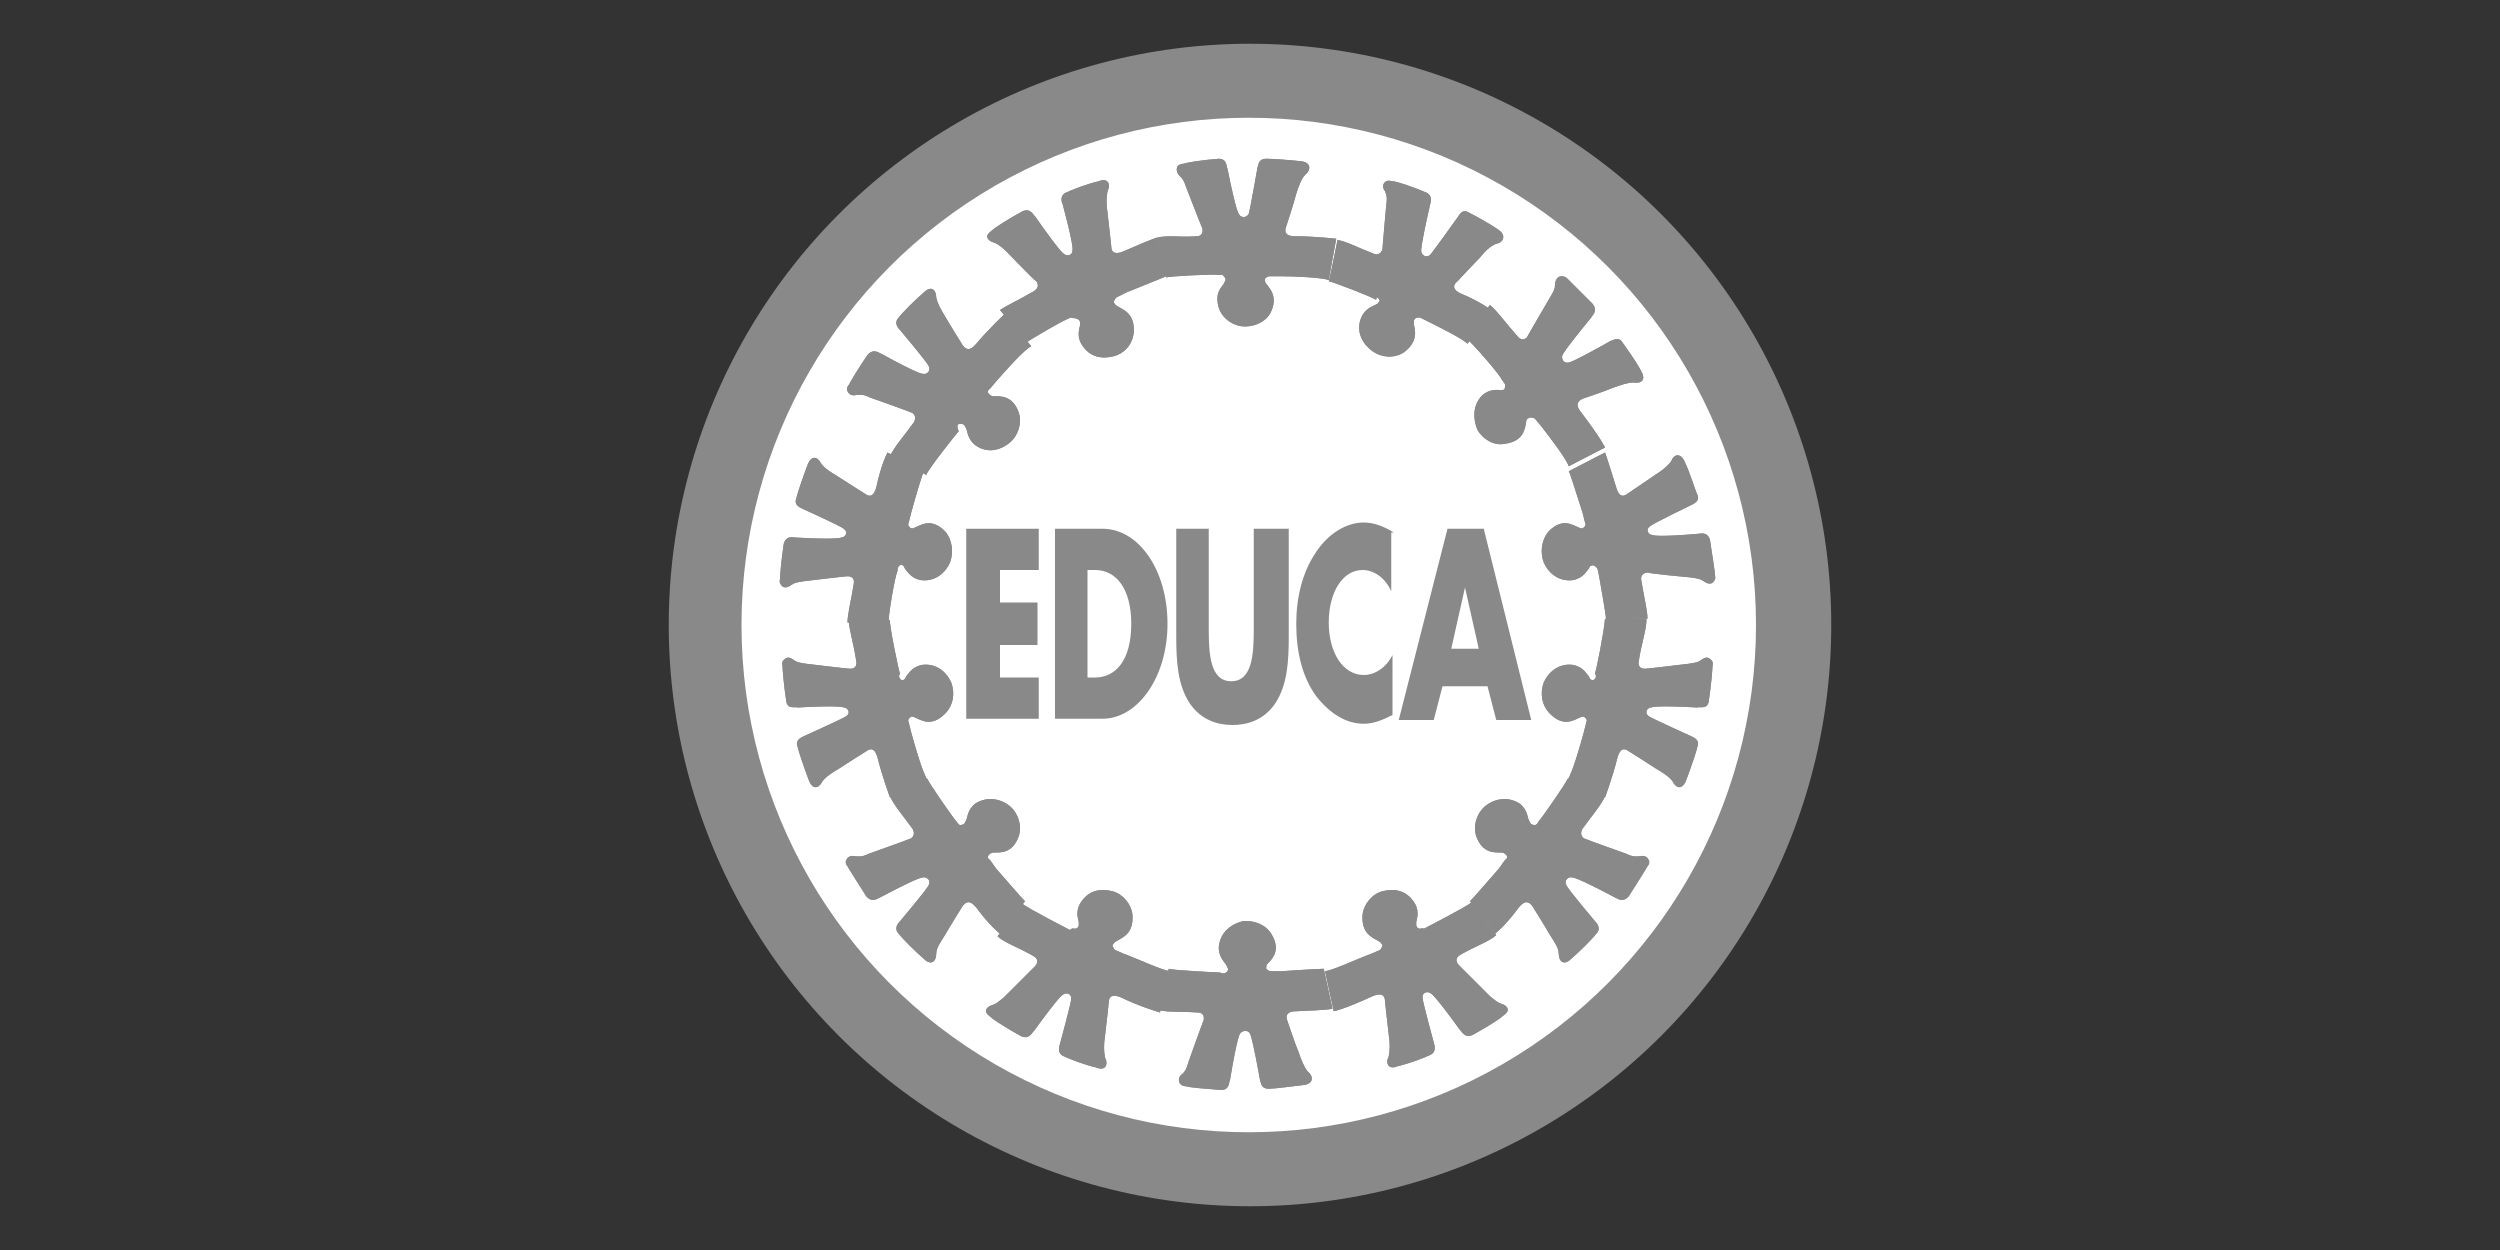 <svg xml:space="preserve" style="enable-background:new 0 0 200 100;" viewBox="0 0 200 100" y="0px" x="0px" xmlns:xlink="http://www.w3.org/1999/xlink" xmlns="http://www.w3.org/2000/svg" id="Calque_1" version="1.1">
<rect x="0" y="0" width="200" height="100" fill="#333333" stroke="none"/>
<style type="text/css">
	.st0{fill:#898989;}
	.st1{fill:#FFFFFF;}
	.st2{fill:none;stroke:#FFFFFF;stroke-width:0.56;stroke-linejoin:round;}
	.st3{fill-rule:evenodd;clip-rule:evenodd;fill:#898989;}
</style>
<circle r="46.5" cy="50" cx="100" class="st0"></circle>
<g>
	<circle r="40.3" cy="50" cx="99.9" class="st1"></circle>
	<circle r="40.3" cy="50" cx="99.9" class="st2"></circle>
</g>
<g>
	<path d="M86,74.3c0.1,0,0.3-0.1,0.3-0.3v-0.2c0-0.2-0.3-0.8,0.1-1.5c0.7-1.2,1.8-1.2,2.6-1c0.8,0.2,1.5,1,1.6,1.9
		c0.1,1.5-0.8,1.8-1.3,2.1c-0.2,0.1-0.2,0.2-0.3,0.3c0,0.1,0.1,0.3,0.2,0.4l0.7,0.3c1.1,0.4,3,1.3,3.7,1.4L92.8,81
		c0,0-1.7-0.5-3.1-1.2c-0.7-0.3-1-0.1-1,0.4c0,0-0.2,1.9-0.3,2.7c-0.1,0.6-0.1,1.2,0,1.7c0.3,0.6,0,1.1-0.7,0.8
		c-0.9-0.2-2.2-0.7-2.6-0.9c-0.5-0.2-0.4-0.7-0.3-1c0,0,0.9-3.3,0.9-3.6c0-0.5-0.5-0.5-0.7-0.3c0,0-0.2,0-2.3,2.9
		c-0.1,0-0.3,0.7-1,0.4c-1.1-0.6-2.2-1.3-2.4-1.5c-0.1-0.1-0.3-0.2-0.4-0.4c-0.1-0.2,0.1-0.5,0.5-0.6c0.3-0.1,0.4-0.2,0.9-0.6
		c0,0,2.3-2.3,2.5-2.5c0.1-0.1,0.4-0.5-0.1-0.8c-1.2-0.7-2.4-1.1-2.9-1.6c0.9-1.1,1.3-1.7,2-2.6c0.3,0.3,3.6,2,3.8,2.1
		C85.8,74.2,85.9,74.3,86,74.3L86,74.3z" class="st3"></path>
	<path d="M86,74.3c0.1,0,0.3-0.1,0.3-0.3v-0.2c0-0.2-0.3-0.8,0.1-1.5c0.7-1.2,1.8-1.2,2.6-1c0.8,0.2,1.5,1,1.6,1.9
		c0.1,1.5-0.8,1.8-1.3,2.1c-0.2,0.1-0.2,0.2-0.3,0.3c0,0.1,0.1,0.3,0.2,0.4l0.7,0.3c1.1,0.4,3,1.3,3.7,1.4L92.8,81
		c0,0-1.7-0.5-3.1-1.2c-0.7-0.3-1-0.1-1,0.4c0,0-0.2,1.9-0.3,2.7c-0.1,0.6-0.1,1.2,0,1.7c0.3,0.6,0,1.1-0.7,0.8
		c-0.9-0.2-2.2-0.7-2.6-0.9c-0.5-0.2-0.4-0.7-0.3-1c0,0,0.9-3.3,0.9-3.6c0-0.5-0.5-0.5-0.7-0.3c0,0-0.2,0-2.3,2.9
		c-0.1,0-0.3,0.7-1,0.4c-1.1-0.6-2.2-1.3-2.4-1.5c-0.1-0.1-0.3-0.2-0.4-0.4c-0.1-0.2,0.1-0.5,0.5-0.6c0.3-0.1,0.4-0.2,0.9-0.6
		c0,0,2.3-2.3,2.5-2.5c0.1-0.1,0.4-0.5-0.1-0.8c-1.2-0.7-2.4-1.1-2.9-1.6c0.9-1.1,1.3-1.7,2-2.6c0.3,0.3,3.6,2,3.8,2.1
		C85.8,74.2,85.9,74.3,86,74.3L86,74.3z" class="st0"></path>
</g>
<g>
	<path d="M72,54.3c0.1,0.1,0.2,0.2,0.4,0l0.1-0.2c0.2-0.2,0.4-0.7,1.2-0.9c1.3-0.2,2.1,0.7,2.4,1.4
		c0.3,0.8,0.2,1.8-0.5,2.5c-1.1,1.1-1.9,0.5-2.4,0.3c-0.2-0.1-0.3-0.1-0.4,0s-0.2,0.2-0.1,0.4l0.2,0.8c0.3,1.1,0.9,3.2,1.3,3.8
		l-3,1.4c0,0-0.6-1.6-1-3.2c-0.2-0.7-0.5-0.8-0.9-0.5c0,0-1.6,1-2.2,1.4c-0.5,0.3-1,0.6-1.3,1c-0.3,0.6-0.8,0.7-1.1-0.1
		c-0.3-0.8-0.8-2.2-0.9-2.7c-0.2-0.5,0.3-0.7,0.5-0.8c0,0,3.1-1.4,3.4-1.6c0.4-0.3,0.1-0.7-0.2-0.7c0,0-0.2-0.2-3.7,0
		c-0.1-0.1-0.8,0.2-0.9-0.5c-0.2-1.3-0.3-2.6-0.3-2.8c0-0.1-0.1-0.3,0.1-0.5c0.2-0.2,0.4-0.3,0.8,0c0.3,0.2,0.4,0.2,1,0.3
		c0,0,3.3,0.4,3.5,0.4c0.1,0,0.6,0,0.5-0.6c-0.2-1.4-0.6-2.6-0.6-3.3c1.4,0,2.1,0,3.3,0c-0.1,0.2,0.7,4.1,0.8,4.3
		C71.9,54,71.9,54.2,72,54.3L72,54.3z" class="st3"></path>
	<path d="M72,54.3c0.1,0.1,0.2,0.2,0.4,0l0.1-0.2c0.2-0.2,0.4-0.7,1.2-0.9c1.3-0.2,2.1,0.7,2.4,1.4
		c0.3,0.8,0.2,1.8-0.5,2.5c-1.1,1.1-1.9,0.5-2.4,0.3c-0.2-0.1-0.3-0.1-0.4,0s-0.2,0.2-0.1,0.4l0.2,0.8c0.3,1.1,0.9,3.2,1.3,3.8
		l-3,1.4c0,0-0.6-1.6-1-3.2c-0.2-0.7-0.5-0.8-0.9-0.5c0,0-1.6,1-2.2,1.4c-0.5,0.3-1,0.6-1.3,1c-0.3,0.6-0.8,0.7-1.1-0.1
		c-0.3-0.8-0.8-2.2-0.9-2.7c-0.2-0.5,0.3-0.7,0.5-0.8c0,0,3.1-1.4,3.4-1.6c0.4-0.3,0.1-0.7-0.2-0.7c0,0-0.2-0.2-3.7,0
		c-0.1-0.1-0.8,0.2-0.9-0.5c-0.2-1.3-0.3-2.6-0.3-2.8c0-0.1-0.1-0.3,0.1-0.5c0.2-0.2,0.4-0.3,0.8,0c0.3,0.2,0.4,0.2,1,0.3
		c0,0,3.3,0.4,3.5,0.4c0.1,0,0.6,0,0.5-0.6c-0.2-1.4-0.6-2.6-0.6-3.3c1.4,0,2.1,0,3.3,0c-0.1,0.2,0.7,4.1,0.8,4.3
		C71.9,54,71.9,54.2,72,54.3L72,54.3z" class="st0"></path>
</g>
<g>
	<path d="M76.8,66c0.1,0,0.3,0,0.4-0.2l0.1-0.2c0.1-0.2,0.1-0.8,0.7-1.3c1.1-0.7,2.2-0.3,2.8,0.2c0.6,0.5,1,1.5,0.7,2.4
		c-0.5,1.4-1.5,1.3-2,1.3c-0.2,0-0.3,0.1-0.4,0.2s-0.1,0.3,0.1,0.4l0.5,0.7c0.8,0.9,1.9,2.2,2.3,2.6l-2,2.6c0,0-0.8-0.6-1.9-2.1
		c-0.5-0.6-0.8-0.5-1.1-0.1c0,0-1,1.6-1.4,2.3c-0.3,0.5-0.7,1-0.7,1.5c0,0.6-0.4,1-1,0.4c-0.7-0.6-1.7-1.6-2-2
		c-0.4-0.4-0.1-0.8,0.1-1c0,0,2.2-2.6,2.3-2.9c0.2-0.4-0.2-0.7-0.5-0.6c0,0-0.2-0.1-3.4,1.6c-0.1,0-0.6,0.5-1.1-0.1
		c-0.7-1.1-1.4-2.2-1.5-2.4c-0.1-0.1-0.2-0.3-0.1-0.5s0.3-0.4,0.7-0.3c0.3,0,0.5,0.1,1.1-0.2c0,0,3.1-1.1,3.3-1.2
		c0.1,0,0.5-0.3,0.2-0.8c-0.8-1.1-1.5-1.9-1.8-2.6c1.3-0.6,1.9-0.9,3-1.4c0,0.2,2.1,3.2,2.3,3.4C76.6,65.8,76.7,66,76.8,66L76.8,66z" class="st3"></path>
	<path d="M76.8,66c0.1,0,0.3,0,0.4-0.2l0.1-0.2c0.1-0.2,0.1-0.8,0.7-1.3c1.1-0.7,2.2-0.3,2.8,0.2c0.6,0.5,1,1.5,0.7,2.4
		c-0.5,1.4-1.5,1.3-2,1.3c-0.2,0-0.3,0.1-0.4,0.2s-0.1,0.3,0.1,0.4l0.5,0.7c0.8,0.9,1.9,2.2,2.3,2.6l-2,2.6c0,0-0.8-0.6-1.9-2.1
		c-0.5-0.6-0.8-0.5-1.1-0.1c0,0-1,1.6-1.4,2.3c-0.3,0.5-0.7,1-0.7,1.5c0,0.6-0.4,1-1,0.4c-0.7-0.6-1.7-1.6-2-2
		c-0.4-0.4-0.1-0.8,0.1-1c0,0,2.2-2.6,2.3-2.9c0.2-0.4-0.2-0.7-0.5-0.6c0,0-0.2-0.1-3.4,1.6c-0.1,0-0.6,0.5-1.1-0.1
		c-0.7-1.1-1.4-2.2-1.5-2.4c-0.1-0.1-0.2-0.3-0.1-0.5s0.3-0.4,0.7-0.3c0.3,0,0.5,0.1,1.1-0.2c0,0,3.1-1.1,3.3-1.2
		c0.1,0,0.5-0.3,0.2-0.8c-0.8-1.1-1.5-1.9-1.8-2.6c1.3-0.6,1.9-0.9,3-1.4c0,0.2,2.1,3.2,2.3,3.4C76.6,65.8,76.7,66,76.8,66L76.8,66z" class="st0"></path>
</g>
<g>
	<path d="M113.6,74.3c-0.1,0-0.3-0.1-0.3-0.3v-0.2c0-0.2,0.3-0.8-0.1-1.5c-0.7-1.2-1.8-1.2-2.6-1
		c-0.8,0.2-1.5,1-1.6,1.9c-0.1,1.5,0.8,1.8,1.3,2.1c0.2,0.1,0.2,0.2,0.3,0.3c0,0.1-0.1,0.3-0.2,0.4l-0.7,0.3c-1.1,0.4-3,1.3-3.7,1.4
		l0.7,3.2c0,0,0.7-0.1,3.1-1.2c0.7-0.3,1-0.1,1,0.4c0,0,0.2,1.9,0.3,2.7c0.1,0.6,0.1,1.2,0,1.7c-0.3,0.6,0,1.1,0.7,0.8
		c0.9-0.2,2.2-0.7,2.6-0.9c0.5-0.2,0.4-0.7,0.3-1c0,0-0.9-3.3-0.9-3.6c0-0.5,0.5-0.5,0.7-0.3c0,0,0.2,0,2.3,2.9c0.1,0,0.3,0.7,1,0.4
		c1.1-0.6,2.2-1.3,2.4-1.5c0.1-0.1,0.3-0.2,0.4-0.4c0.1-0.2-0.1-0.5-0.5-0.6c-0.3-0.1-0.4-0.2-0.9-0.6c0,0-2.3-2.3-2.5-2.5
		c-0.1-0.1-0.4-0.5,0.1-0.8c1.2-0.7,2.4-1.1,2.9-1.6c-0.9-1.1-1.3-1.7-2-2.6c-0.3,0.3-3.6,2-3.8,2.1
		C113.8,74.2,113.7,74.3,113.6,74.3L113.6,74.3z" class="st3"></path>
	<path d="M113.6,74.3c-0.1,0-0.3-0.1-0.3-0.3v-0.2c0-0.2,0.3-0.8-0.1-1.5c-0.7-1.2-1.8-1.2-2.6-1
		c-0.8,0.2-1.5,1-1.6,1.9c-0.1,1.5,0.8,1.8,1.3,2.1c0.2,0.1,0.2,0.2,0.3,0.3c0,0.1-0.1,0.3-0.2,0.4l-0.7,0.3c-1.1,0.4-3,1.3-3.7,1.4
		l0.7,3.2c0,0,0.7-0.1,3.1-1.2c0.7-0.3,1-0.1,1,0.4c0,0,0.2,1.9,0.3,2.7c0.1,0.6,0.1,1.2,0,1.7c-0.3,0.6,0,1.1,0.7,0.8
		c0.9-0.2,2.2-0.7,2.6-0.9c0.5-0.2,0.4-0.7,0.3-1c0,0-0.9-3.3-0.9-3.6c0-0.5,0.5-0.5,0.7-0.3c0,0,0.2,0,2.3,2.9c0.1,0,0.3,0.7,1,0.4
		c1.1-0.6,2.2-1.3,2.4-1.5c0.1-0.1,0.3-0.2,0.4-0.4c0.1-0.2-0.1-0.5-0.5-0.6c-0.3-0.1-0.4-0.2-0.9-0.6c0,0-2.3-2.3-2.5-2.5
		c-0.1-0.1-0.4-0.5,0.1-0.8c1.2-0.7,2.4-1.1,2.9-1.6c-0.9-1.1-1.3-1.7-2-2.6c-0.3,0.3-3.6,2-3.8,2.1
		C113.8,74.2,113.7,74.3,113.6,74.3L113.6,74.3z" class="st0"></path>
</g>
<g>
	<path d="M127.6,54.3c-0.1,0.1-0.2,0.2-0.4,0l-0.1-0.2c-0.2-0.2-0.4-0.7-1.2-0.9c-1.3-0.2-2.1,0.7-2.4,1.4
		c-0.3,0.8-0.2,1.8,0.5,2.5c1.1,1.1,1.9,0.5,2.4,0.3c0.2-0.1,0.3-0.1,0.4,0s0.2,0.2,0.1,0.4l-0.2,0.8c-0.3,1.1-0.9,3.2-1.3,3.8
		l3,1.4c0,0,0.6-1.6,1-3.2c0.2-0.7,0.5-0.8,0.9-0.5c0,0,1.6,1,2.2,1.4c0.5,0.3,1,0.6,1.3,1c0.3,0.6,0.8,0.7,1.1-0.1s0.8-2.2,0.9-2.7
		c0.2-0.5-0.3-0.7-0.5-0.8c0,0-3.1-1.4-3.4-1.6c-0.4-0.3-0.1-0.7,0.2-0.7c0,0,0.2-0.2,3.7,0c0.1-0.1,0.8,0.2,0.9-0.5
		c0.2-1.3,0.3-2.6,0.3-2.8c0-0.1,0.1-0.3-0.1-0.5c-0.2-0.2-0.4-0.3-0.8,0c-0.3,0.2-0.4,0.2-1,0.3c0,0-3.3,0.4-3.5,0.4
		c-0.1,0-0.6,0-0.5-0.6c0.2-1.4,0.7-2.8,0.6-3.4c-1.4,0-2.1,0-3.3,0c-0.1,1.2-0.7,4.1-0.8,4.4C127.7,54,127.7,54.2,127.6,54.3
		L127.6,54.3z" class="st3"></path>
	<path d="M127.6,54.3c-0.1,0.1-0.2,0.2-0.4,0l-0.1-0.2c-0.2-0.2-0.4-0.7-1.2-0.9c-1.3-0.2-2.1,0.7-2.4,1.4
		c-0.3,0.8-0.2,1.8,0.5,2.5c1.1,1.1,1.9,0.5,2.4,0.3c0.2-0.1,0.3-0.1,0.4,0s0.2,0.2,0.1,0.4l-0.2,0.8c-0.3,1.1-0.9,3.2-1.3,3.8
		l3,1.4c0,0,0.6-1.6,1-3.2c0.2-0.7,0.5-0.8,0.9-0.5c0,0,1.6,1,2.2,1.4c0.5,0.3,1,0.6,1.3,1c0.3,0.6,0.8,0.7,1.1-0.1s0.8-2.2,0.9-2.7
		c0.2-0.5-0.3-0.7-0.5-0.8c0,0-3.1-1.4-3.4-1.6c-0.4-0.3-0.1-0.7,0.2-0.7c0,0,0.2-0.2,3.7,0c0.1-0.1,0.8,0.2,0.9-0.5
		c0.2-1.3,0.3-2.6,0.3-2.8c0-0.1,0.1-0.3-0.1-0.5c-0.2-0.2-0.4-0.3-0.8,0c-0.3,0.2-0.4,0.2-1,0.3c0,0-3.3,0.4-3.5,0.4
		c-0.1,0-0.6,0-0.5-0.6c0.2-1.4,0.7-2.8,0.6-3.4c-1.4,0-2.1,0-3.3,0c-0.1,1.2-0.7,4.1-0.8,4.4C127.7,54,127.7,54.2,127.6,54.3
		L127.6,54.3z" class="st0"></path>
</g>
<g>
	<path d="M122.8,66c-0.1,0-0.3,0-0.4-0.2l-0.1-0.2c-0.1-0.2-0.1-0.8-0.7-1.3c-1.1-0.7-2.2-0.3-2.8,0.2
		c-0.6,0.5-1,1.5-0.7,2.4c0.5,1.4,1.5,1.3,2,1.3c0.2,0,0.3,0.1,0.4,0.2s0.1,0.3-0.1,0.4l-0.5,0.7c-0.8,0.9-1.9,2.2-2.3,2.6l2,2.6
		c0,0,0.8-0.6,1.9-2.1c0.5-0.6,0.8-0.5,1.1-0.1c0,0,1,1.6,1.4,2.3c0.3,0.5,0.7,1,0.7,1.5c0,0.6,0.4,1,1,0.4c0.7-0.6,1.7-1.6,2-2
		c0.4-0.4,0.1-0.8-0.1-1c0,0-2.2-2.6-2.3-2.9c-0.2-0.4,0.2-0.7,0.5-0.6c0,0,0.2-0.1,3.4,1.6c0.1,0,0.6,0.5,1.1-0.1
		c0.7-1.1,1.4-2.2,1.5-2.4c0.1-0.1,0.2-0.3,0.1-0.5c-0.1-0.2-0.3-0.4-0.7-0.3c-0.3,0-0.5,0.1-1.1-0.2c0,0-3.1-1.1-3.3-1.2
		c-0.1,0-0.5-0.3-0.2-0.8c0.8-1.1,1.5-1.9,1.8-2.6c-1.3-0.6-1.9-0.9-3-1.4c0,0.2-2.1,3.2-2.3,3.4C123,65.9,122.9,66,122.8,66
		L122.8,66z" class="st3"></path>
	<path d="M122.8,66c-0.1,0-0.3,0-0.4-0.2l-0.1-0.2c-0.1-0.2-0.1-0.8-0.7-1.3c-1.1-0.7-2.2-0.3-2.8,0.2
		c-0.6,0.5-1,1.5-0.7,2.4c0.5,1.4,1.5,1.3,2,1.3c0.2,0,0.3,0.1,0.4,0.2s0.1,0.3-0.1,0.4l-0.5,0.7c-0.8,0.9-1.9,2.2-2.3,2.6l2,2.6
		c0,0,0.8-0.6,1.9-2.1c0.5-0.6,0.8-0.5,1.1-0.1c0,0,1,1.6,1.4,2.3c0.3,0.5,0.7,1,0.7,1.5c0,0.6,0.4,1,1,0.4c0.7-0.6,1.7-1.6,2-2
		c0.4-0.4,0.1-0.8-0.1-1c0,0-2.2-2.6-2.3-2.9c-0.2-0.4,0.2-0.7,0.5-0.6c0,0,0.2-0.1,3.4,1.6c0.1,0,0.6,0.5,1.1-0.1
		c0.7-1.1,1.4-2.2,1.5-2.4c0.1-0.1,0.2-0.3,0.1-0.5c-0.1-0.2-0.3-0.4-0.7-0.3c-0.3,0-0.5,0.1-1.1-0.2c0,0-3.1-1.1-3.3-1.2
		c-0.1,0-0.5-0.3-0.2-0.8c0.8-1.1,1.5-1.9,1.8-2.6c-1.3-0.6-1.9-0.9-3-1.4c0,0.2-2.1,3.2-2.3,3.4C123,65.9,122.9,66,122.8,66
		L122.8,66z" class="st0"></path>
</g>
<g>
	<path d="M98.1,77.8c0.1-0.1,0.2-0.2,0.1-0.4l-0.1-0.2c-0.1-0.2-0.6-0.6-0.6-1.4c0.1-1.3,1.1-1.9,1.9-2.1
		c0.8-0.1,1.8,0.2,2.3,1c0.8,1.3,0.1,2-0.3,2.4c-0.1,0.1-0.1,0.2-0.1,0.4c0.1,0.1,0.2,0.2,0.4,0.2h0.8c1.3-0.1,3.3-0.2,3.4-0.2
		l0.7,3.2c0,0-0.2,0.1-2.9,0.2c-0.7,0-0.9,0.3-0.7,0.8c0,0,0.6,1.8,0.9,2.5c0.2,0.6,0.4,1.1,0.7,1.5c0.5,0.4,0.5,1-0.3,1.1
		c-0.9,0.1-2.3,0.3-2.8,0.3c-0.6,0-0.6-0.4-0.7-0.7c0,0-0.6-3.4-0.8-3.7c-0.2-0.4-0.7-0.2-0.8,0c0,0-0.2,0.1-0.8,3.7
		c-0.1,0.1,0,0.8-0.7,0.8c-1.3-0.1-2.6-0.2-2.8-0.3c-0.1,0-0.3,0-0.5-0.2c-0.1-0.2-0.2-0.5,0.2-0.8c0.2-0.2,0.3-0.3,0.5-1
		c0,0,1.1-3.1,1.2-3.3c0-0.1,0.1-0.6-0.5-0.6c-1.4-0.1-2.4,0-3.1-0.2c0.3-1.4,0.5-2.1,0.8-3.3c0.1,0.1,3.8,0.3,4.1,0.3
		C97.8,77.9,97.9,77.9,98.1,77.8L98.1,77.8z" class="st3"></path>
	<path d="M98.1,77.8c0.1-0.1,0.2-0.2,0.1-0.4l-0.1-0.2c-0.1-0.2-0.6-0.6-0.6-1.4c0.1-1.3,1.1-1.9,1.9-2.1
		c0.8-0.1,1.8,0.2,2.3,1c0.8,1.3,0.1,2-0.3,2.4c-0.1,0.1-0.1,0.2-0.1,0.4c0.1,0.1,0.2,0.2,0.4,0.2h0.8c1.3-0.1,3.3-0.2,3.4-0.2
		l0.7,3.2c0,0-0.2,0.1-2.9,0.2c-0.7,0-0.9,0.3-0.7,0.8c0,0,0.6,1.8,0.9,2.5c0.2,0.6,0.4,1.1,0.7,1.5c0.5,0.4,0.5,1-0.3,1.1
		c-0.9,0.1-2.3,0.3-2.8,0.3c-0.6,0-0.6-0.4-0.7-0.7c0,0-0.6-3.4-0.8-3.7c-0.2-0.4-0.7-0.2-0.8,0c0,0-0.2,0.1-0.8,3.7
		c-0.1,0.1,0,0.8-0.7,0.8c-1.3-0.1-2.6-0.2-2.8-0.3c-0.1,0-0.3,0-0.5-0.2c-0.1-0.2-0.2-0.5,0.2-0.8c0.2-0.2,0.3-0.3,0.5-1
		c0,0,1.1-3.1,1.2-3.3c0-0.1,0.1-0.6-0.5-0.6c-1.4-0.1-2.4,0-3.1-0.2c0.3-1.4,0.5-2.1,0.8-3.3c0.1,0.1,3.8,0.3,4.1,0.3
		C97.8,77.9,97.9,77.9,98.1,77.8L98.1,77.8z" class="st0"></path>
</g>
<g>
	<path d="M120.4,30.9c0,0.1,0,0.3-0.2,0.3H120c-0.2,0-0.8-0.1-1.4,0.4c-0.9,0.9-0.7,2.1-0.4,2.8
		c0.4,0.7,1.3,1.3,2.2,1.1c1.5-0.2,1.6-1.2,1.7-1.8c0-0.2,0.1-0.2,0.3-0.3c0.1,0,0.3,0,0.4,0.1l0.5,0.6c0.7,0.9,2,2.6,2.2,3.2
		l2.9-1.5c0,0-0.3-0.7-1.9-2.8c-0.5-0.6-0.3-0.9,0.1-1.1c0,0,1.8-0.6,2.5-0.9c0.6-0.2,1.1-0.4,1.6-0.4c0.6,0.1,1-0.2,0.6-0.9
		c-0.4-0.8-1.3-2-1.5-2.3c-0.3-0.5-0.7-0.2-1-0.1c0,0-3,1.7-3.3,1.7c-0.5,0.1-0.6-0.4-0.5-0.6c0,0,0-0.2,2.3-3
		c0-0.1,0.6-0.5,0.1-1.1c-0.9-0.9-1.8-1.8-2-2c-0.1-0.1-0.2-0.2-0.5-0.2c-0.2,0-0.5,0.2-0.5,0.7c0,0.3-0.1,0.5-0.4,1
		c0,0-1.7,2.9-1.8,3.1c0,0.1-0.4,0.5-0.8,0c-0.9-1-1.6-2-2.2-2.5c-0.9,1.1-1.3,1.7-2,2.6c0.4,0.2,2.8,3,2.9,3.3
		C120.3,30.6,120.5,30.8,120.4,30.9L120.4,30.9z" class="st3"></path>
	<path d="M120.4,30.9c0,0.1,0,0.3-0.2,0.3H120c-0.2,0-0.8-0.1-1.4,0.4c-0.9,0.9-0.7,2.1-0.4,2.8
		c0.4,0.7,1.3,1.3,2.2,1.1c1.5-0.2,1.6-1.2,1.7-1.8c0-0.2,0.1-0.2,0.3-0.3c0.1,0,0.3,0,0.4,0.1l0.5,0.6c0.7,0.9,2,2.6,2.2,3.2
		l2.9-1.5c0,0-0.3-0.7-1.9-2.8c-0.5-0.6-0.3-0.9,0.1-1.1c0,0,1.8-0.6,2.5-0.9c0.6-0.2,1.1-0.4,1.6-0.4c0.6,0.1,1-0.2,0.6-0.9
		c-0.4-0.8-1.3-2-1.5-2.3c-0.3-0.5-0.7-0.2-1-0.1c0,0-3,1.7-3.3,1.7c-0.5,0.1-0.6-0.4-0.5-0.6c0,0,0-0.2,2.3-3
		c0-0.1,0.6-0.5,0.1-1.1c-0.9-0.9-1.8-1.8-2-2c-0.1-0.1-0.2-0.2-0.5-0.2c-0.2,0-0.5,0.2-0.5,0.7c0,0.3-0.1,0.5-0.4,1
		c0,0-1.7,2.9-1.8,3.1c0,0.1-0.4,0.5-0.8,0c-0.9-1-1.6-2-2.2-2.5c-0.9,1.1-1.3,1.7-2,2.6c0.4,0.2,2.8,3,2.9,3.3
		C120.3,30.6,120.5,30.8,120.4,30.9L120.4,30.9z" class="st0"></path>
</g>
<g>
	<path d="M97.9,22.1c0.1,0.1,0.2,0.2,0.1,0.4l-0.1,0.2c-0.1,0.2-0.6,0.6-0.5,1.4c0.1,1.3,1.2,1.9,1.9,2
		c0.8,0.1,1.8-0.2,2.3-1c0.7-1.3,0-2-0.3-2.4c-0.1-0.1-0.1-0.2-0.1-0.4c0.1-0.1,0.2-0.2,0.4-0.2h0.8c1.2,0,3.3,0.1,3.9,0.3l0.6-3.3
		c0,0-1.7-0.2-3.3-0.2c-0.7,0-0.9-0.3-0.7-0.8c0,0,0.6-1.8,0.8-2.6c0.2-0.6,0.4-1.2,0.7-1.5c0.5-0.4,0.5-1-0.3-1.1
		c-0.9-0.1-2.3-0.2-2.8-0.2c-0.6,0-0.6,0.4-0.7,0.7c0,0-0.6,3.4-0.7,3.7c-0.2,0.4-0.7,0.3-0.8,0c0,0-0.2-0.1-0.9-3.6
		c-0.1-0.1,0-0.8-0.7-0.8c-1.3,0.1-2.6,0.3-2.8,0.4c-0.1,0-0.3,0-0.5,0.2c-0.1,0.2-0.1,0.5,0.2,0.8c0.2,0.2,0.3,0.3,0.5,0.9
		c0,0,1.2,3.1,1.3,3.3c0,0.1,0.1,0.6-0.5,0.6c-1.3,0.1-2.2-0.1-3.1,0.1c0.3,1.4,0.4,2.1,0.7,3.2c0.1-0.1,4-0.3,4.2-0.2
		C97.6,22,97.8,21.9,97.9,22.1L97.9,22.1z" class="st3"></path>
	<path d="M97.9,22.1c0.1,0.1,0.2,0.2,0.1,0.4l-0.1,0.2c-0.1,0.2-0.6,0.6-0.5,1.4c0.1,1.3,1.2,1.9,1.9,2
		c0.8,0.1,1.8-0.2,2.3-1c0.7-1.3,0-2-0.3-2.4c-0.1-0.1-0.1-0.2-0.1-0.4c0.1-0.1,0.2-0.2,0.4-0.2h0.8c1.2,0,3.3,0.1,3.9,0.3l0.6-3.3
		c0,0-1.7-0.2-3.3-0.2c-0.7,0-0.9-0.3-0.7-0.8c0,0,0.6-1.8,0.8-2.6c0.2-0.6,0.4-1.2,0.7-1.5c0.5-0.4,0.5-1-0.3-1.1
		c-0.9-0.1-2.3-0.2-2.8-0.2c-0.6,0-0.6,0.4-0.7,0.7c0,0-0.6,3.4-0.7,3.7c-0.2,0.4-0.7,0.3-0.8,0c0,0-0.2-0.1-0.9-3.6
		c-0.1-0.1,0-0.8-0.7-0.8c-1.3,0.1-2.6,0.3-2.8,0.4c-0.1,0-0.3,0-0.5,0.2c-0.1,0.2-0.1,0.5,0.2,0.8c0.2,0.2,0.3,0.3,0.5,0.9
		c0,0,1.2,3.1,1.3,3.3c0,0.1,0.1,0.6-0.5,0.6c-1.3,0.1-2.2-0.1-3.1,0.1c0.3,1.4,0.4,2.1,0.7,3.2c0.1-0.1,4-0.3,4.2-0.2
		C97.6,22,97.8,21.9,97.9,22.1L97.9,22.1z" class="st0"></path>
</g>
<g>
	<path d="M110.3,23.9c0.1,0.1,0.1,0.2-0.1,0.4l-0.2,0.1c-0.2,0.1-0.8,0.3-1.1,1c-0.5,1.2,0.2,2.2,0.9,2.7
		c0.7,0.5,1.7,0.6,2.5,0.1c1.2-0.9,0.9-1.8,0.8-2.3c0-0.2,0-0.3,0.1-0.4s0.2-0.1,0.4-0.1l0.8,0.4c1,0.5,2.6,1.3,3,1.7l2-2.6
		c0,0-0.8-0.7-2.5-1.4c-0.7-0.3-0.7-0.7-0.3-1c0,0,1.3-1.4,1.8-1.9c0.4-0.5,0.8-0.9,1.3-1.1c0.6-0.1,0.8-0.7,0.2-1.1
		c-0.7-0.5-2-1.2-2.4-1.4c-0.5-0.3-0.7,0.1-0.9,0.4c0,0-2,2.8-2.2,3c-0.4,0.3-0.7-0.1-0.7-0.3c0,0-0.1-0.2,0.7-3.7
		c0-0.1,0.3-0.7-0.3-1c-1.2-0.5-2.4-0.9-2.7-0.9c-0.1,0-0.3-0.1-0.5,0s-0.4,0.4-0.1,0.8c0.1,0.3,0.2,0.4,0.1,1.1
		c0,0-0.3,3.3-0.3,3.5c0,0.1-0.2,0.6-0.7,0.4c-1.3-0.5-2.2-1-2.9-1.1c-0.3,1.4-0.4,2.1-0.7,3.3c0.2,0,3.6,1.3,3.8,1.5
		C110.1,23.7,110.2,23.8,110.3,23.9L110.3,23.9z" class="st3"></path>
	<path d="M110.3,23.9c0.1,0.1,0.1,0.2-0.1,0.4l-0.2,0.1c-0.2,0.1-0.8,0.3-1.1,1c-0.5,1.2,0.2,2.2,0.9,2.7
		c0.7,0.5,1.7,0.6,2.5,0.1c1.2-0.9,0.9-1.8,0.8-2.3c0-0.2,0-0.3,0.1-0.4s0.2-0.1,0.4-0.1l0.8,0.4c1,0.5,2.6,1.3,3,1.7l2-2.6
		c0,0-0.8-0.7-2.5-1.4c-0.7-0.3-0.7-0.7-0.3-1c0,0,1.3-1.4,1.8-1.9c0.4-0.5,0.8-0.9,1.3-1.1c0.6-0.1,0.8-0.7,0.2-1.1
		c-0.7-0.5-2-1.2-2.4-1.4c-0.5-0.3-0.7,0.1-0.9,0.4c0,0-2,2.8-2.2,3c-0.4,0.3-0.7-0.1-0.7-0.3c0,0-0.1-0.2,0.7-3.7
		c0-0.1,0.3-0.7-0.3-1c-1.2-0.5-2.4-0.9-2.7-0.9c-0.1,0-0.3-0.1-0.5,0s-0.4,0.4-0.1,0.8c0.1,0.3,0.2,0.4,0.1,1.1
		c0,0-0.3,3.3-0.3,3.5c0,0.1-0.2,0.6-0.7,0.4c-1.3-0.5-2.2-1-2.9-1.1c-0.3,1.4-0.4,2.1-0.7,3.3c0.2,0,3.6,1.3,3.8,1.5
		C110.1,23.7,110.2,23.8,110.3,23.9L110.3,23.9z" class="st0"></path>
</g>
<g>
	<path d="M127.6,45.3c-0.1-0.1-0.2-0.1-0.4,0l-0.1,0.2c-0.2,0.2-0.4,0.7-1.2,0.9c-1.3,0.2-2.1-0.7-2.4-1.4
		c-0.3-0.8-0.2-1.8,0.4-2.5c1.1-1.1,1.9-0.5,2.4-0.3c0.2,0.1,0.3,0.1,0.4,0s0.2-0.2,0.1-0.4l-0.2-0.8c-0.4-1.2-1-3.2-1.1-3.3
		l2.9-1.5c0,0,0.1,0.2,0.9,2.8c0.2,0.7,0.5,0.8,0.9,0.5c0,0,1.6-1.1,2.2-1.5c0.5-0.3,1-0.7,1.3-1.1c0.2-0.6,0.8-0.7,1.1,0.1
		c0.4,0.8,0.8,2.2,1,2.6c0.2,0.5-0.3,0.7-0.5,0.8c0,0-3.1,1.5-3.3,1.7c-0.4,0.3-0.1,0.7,0.2,0.7c0,0,0.2,0.2,3.7-0.1
		c0.1,0,0.7-0.2,0.9,0.5c0.2,1.3,0.4,2.6,0.4,2.8c0,0.1,0.1,0.3-0.1,0.5c-0.1,0.2-0.4,0.3-0.8,0c-0.3-0.2-0.4-0.2-1-0.3
		c0,0-3.3-0.3-3.5-0.4c-0.1,0-0.6,0.1-0.5,0.6c0.2,1.3,0.5,2.4,0.5,3.1c-1.4,0-2.1,0-3.3,0.1c0-0.2-0.6-3.8-0.7-4.1
		C127.8,45.6,127.8,45.4,127.6,45.3L127.6,45.3z" class="st3"></path>
	<path d="M127.6,45.3c-0.1-0.1-0.2-0.1-0.4,0l-0.1,0.2c-0.2,0.2-0.4,0.7-1.2,0.9c-1.3,0.2-2.1-0.7-2.4-1.4
		c-0.3-0.8-0.2-1.8,0.4-2.5c1.1-1.1,1.9-0.5,2.4-0.3c0.2,0.1,0.3,0.1,0.4,0s0.2-0.2,0.1-0.4l-0.2-0.8c-0.4-1.2-1-3.2-1.1-3.3
		l2.9-1.5c0,0,0.1,0.2,0.9,2.8c0.2,0.7,0.5,0.8,0.9,0.5c0,0,1.6-1.1,2.2-1.5c0.5-0.3,1-0.7,1.3-1.1c0.2-0.6,0.8-0.7,1.1,0.1
		c0.4,0.8,0.8,2.2,1,2.6c0.2,0.5-0.3,0.7-0.5,0.8c0,0-3.1,1.5-3.3,1.7c-0.4,0.3-0.1,0.7,0.2,0.7c0,0,0.2,0.2,3.7-0.1
		c0.1,0,0.7-0.2,0.9,0.5c0.2,1.3,0.4,2.6,0.4,2.8c0,0.1,0.1,0.3-0.1,0.5c-0.1,0.2-0.4,0.3-0.8,0c-0.3-0.2-0.4-0.2-1-0.3
		c0,0-3.3-0.3-3.5-0.4c-0.1,0-0.6,0.1-0.5,0.6c0.2,1.3,0.5,2.4,0.5,3.1c-1.4,0-2.1,0-3.3,0.1c0-0.2-0.6-3.8-0.7-4.1
		C127.8,45.6,127.8,45.4,127.6,45.3L127.6,45.3z" class="st0"></path>
</g>
<g>
	<path d="M76.8,33.9c0.1,0,0.3,0,0.4,0.2l0.1,0.2c0.1,0.2,0.1,0.8,0.7,1.3c1.1,0.8,2.2,0.3,2.8-0.2
		c0.6-0.5,1-1.5,0.7-2.4c-0.5-1.4-1.5-1.3-2-1.3c-0.2,0-0.3-0.1-0.4-0.2s-0.1-0.3,0.1-0.4l0.5-0.6c0.8-0.9,2.2-2.5,2.8-2.8l-2.1-2.6
		c0,0-1.3,1.2-2.3,2.4c-0.5,0.6-0.8,0.5-1.1,0.1c0,0-1-1.6-1.4-2.3c-0.3-0.5-0.6-1-0.7-1.5c0-0.6-0.4-1-1-0.4c-0.7,0.6-1.7,1.6-2,2
		c-0.4,0.4-0.1,0.8,0.1,1c0,0,2.2,2.6,2.3,2.9c0.2,0.4-0.2,0.7-0.5,0.6c0,0-0.2,0.1-3.3-1.6c-0.1,0-0.6-0.5-1.1,0.1
		c-0.7,1-1.4,2.2-1.5,2.4c-0.1,0.1-0.2,0.3-0.1,0.5s0.3,0.4,0.7,0.3c0.3,0,0.5-0.1,1.1,0.2c0,0,3.1,1.1,3.3,1.2
		c0.1,0,0.5,0.3,0.2,0.8c-0.8,1.1-1.6,2-1.9,2.7c1.2,0.6,1.9,0.9,2.9,1.5c0.1-0.4,2.4-3.3,2.6-3.5C76.5,34.1,76.6,33.9,76.8,33.9
		L76.8,33.9z" class="st3"></path>
	<path d="M76.8,33.9c0.1,0,0.3,0,0.4,0.2l0.1,0.2c0.1,0.2,0.1,0.8,0.7,1.3c1.1,0.8,2.2,0.3,2.8-0.2
		c0.6-0.5,1-1.5,0.7-2.4c-0.5-1.4-1.5-1.3-2-1.3c-0.2,0-0.3-0.1-0.4-0.2s-0.1-0.3,0.1-0.4l0.5-0.6c0.8-0.9,2.2-2.5,2.8-2.8l-2.1-2.6
		c0,0-1.3,1.2-2.3,2.4c-0.5,0.6-0.8,0.5-1.1,0.1c0,0-1-1.6-1.4-2.3c-0.3-0.5-0.6-1-0.7-1.5c0-0.6-0.4-1-1-0.4c-0.7,0.6-1.7,1.6-2,2
		c-0.4,0.4-0.1,0.8,0.1,1c0,0,2.2,2.6,2.3,2.9c0.2,0.4-0.2,0.7-0.5,0.6c0,0-0.2,0.1-3.3-1.6c-0.1,0-0.6-0.5-1.1,0.1
		c-0.7,1-1.4,2.2-1.5,2.4c-0.1,0.1-0.2,0.3-0.1,0.5s0.3,0.4,0.7,0.3c0.3,0,0.5-0.1,1.1,0.2c0,0,3.1,1.1,3.3,1.2
		c0.1,0,0.5,0.3,0.2,0.8c-0.8,1.1-1.6,2-1.9,2.7c1.2,0.6,1.9,0.9,2.9,1.5c0.1-0.4,2.4-3.3,2.6-3.5C76.5,34.1,76.6,33.9,76.8,33.9
		L76.8,33.9z" class="st0"></path>
</g>
<g>
	<path d="M71.9,45.3c0.1-0.1,0.2-0.2,0.4,0l0.1,0.2c0.2,0.2,0.4,0.7,1.2,0.9c1.3,0.2,2.1-0.7,2.4-1.4
		c0.3-0.8,0.2-1.8-0.4-2.5c-1.1-1.1-1.9-0.5-2.4-0.3c-0.2,0.1-0.3,0.1-0.4,0s-0.2-0.2-0.1-0.4l0.2-0.8c0.3-1.1,0.8-2.8,1-3.3
		L71,36.2c0,0-0.5,0.9-0.9,2.8c-0.2,0.7-0.5,0.8-0.9,0.5c0,0-1.6-1-2.2-1.4c-0.5-0.3-1-0.6-1.3-1c-0.3-0.6-0.8-0.7-1.1,0.1
		c-0.3,0.8-0.8,2.2-0.9,2.7c-0.2,0.5,0.3,0.7,0.5,0.8c0,0,3.1,1.4,3.3,1.6c0.4,0.3,0.1,0.7-0.2,0.7c0,0-0.2,0.2-3.7,0
		c-0.1,0-0.7-0.2-0.9,0.5c-0.2,1.3-0.3,2.6-0.3,2.8c0,0.1-0.1,0.3,0.1,0.5c0.1,0.2,0.4,0.3,0.8,0c0.3-0.2,0.4-0.2,1-0.3
		c0,0,3.3-0.4,3.5-0.4c0.1,0,0.6,0,0.5,0.6c-0.2,1.3-0.5,2.4-0.5,3.1c1.4,0,2.1,0,3.3,0c-0.1-0.2,0.5-3.8,0.7-4.1
		C71.8,45.6,71.8,45.4,71.9,45.3L71.9,45.3z" class="st3"></path>
	<path d="M71.9,45.3c0.1-0.1,0.2-0.2,0.4,0l0.1,0.2c0.2,0.2,0.4,0.7,1.2,0.9c1.3,0.2,2.1-0.7,2.4-1.4
		c0.3-0.8,0.2-1.8-0.4-2.5c-1.1-1.1-1.9-0.5-2.4-0.3c-0.2,0.1-0.3,0.1-0.4,0s-0.2-0.2-0.1-0.4l0.2-0.8c0.3-1.1,0.8-2.8,1-3.3
		L71,36.2c0,0-0.5,0.9-0.9,2.8c-0.2,0.7-0.5,0.8-0.9,0.5c0,0-1.6-1-2.2-1.4c-0.5-0.3-1-0.6-1.3-1c-0.3-0.6-0.8-0.7-1.1,0.1
		c-0.3,0.8-0.8,2.2-0.9,2.7c-0.2,0.5,0.3,0.7,0.5,0.8c0,0,3.1,1.4,3.3,1.6c0.4,0.3,0.1,0.7-0.2,0.7c0,0-0.2,0.2-3.7,0
		c-0.1,0-0.7-0.2-0.9,0.5c-0.2,1.3-0.3,2.6-0.3,2.8c0,0.1-0.1,0.3,0.1,0.5c0.1,0.2,0.4,0.3,0.8,0c0.3-0.2,0.4-0.2,1-0.3
		c0,0,3.3-0.4,3.5-0.4c0.1,0,0.6,0,0.5,0.6c-0.2,1.3-0.5,2.4-0.5,3.1c1.4,0,2.1,0,3.3,0c-0.1-0.2,0.5-3.8,0.7-4.1
		C71.8,45.6,71.8,45.4,71.9,45.3L71.9,45.3z" class="st0"></path>
</g>
<g>
	<path d="M86.1,25.5c0.1,0,0.3,0.1,0.3,0.3V26c0,0.2-0.3,0.8,0.1,1.5c0.7,1.2,1.8,1.2,2.6,1c0.8-0.2,1.5-0.9,1.6-1.9
		c0.1-1.5-0.8-1.8-1.3-2.1c-0.2-0.1-0.2-0.2-0.3-0.3c0-0.1,0.1-0.3,0.2-0.4l0.8-0.4c1.2-0.5,3-1.2,3.2-1.3L92.6,19
		c0,0-0.2,0-2.7,1.1c-0.7,0.3-1,0.1-1-0.4c0,0-0.2-1.9-0.3-2.7c-0.1-0.6-0.1-1.2,0-1.7c0.3-0.6,0-1.1-0.7-0.8
		c-0.9,0.2-2.2,0.7-2.6,0.9c-0.5,0.2-0.4,0.7-0.3,0.9c0,0,0.9,3.3,0.8,3.7c0,0.5-0.5,0.5-0.7,0.3c0,0-0.2,0-2.3-3
		c-0.1,0-0.3-0.7-1-0.4c-1.1,0.6-2.2,1.3-2.4,1.5c-0.1,0.1-0.3,0.2-0.4,0.4c-0.1,0.2,0.1,0.5,0.5,0.6c0.3,0.1,0.4,0.2,0.9,0.6
		c0,0,2.3,2.4,2.5,2.5c0.1,0.1,0.3,0.5-0.2,0.8c-1.2,0.7-2.1,1.1-2.7,1.5c0.9,1.1,1.3,1.6,2.1,2.6c0.1-0.1,3.3-2,3.6-2
		C85.8,25.5,86,25.4,86.1,25.5L86.1,25.5z" class="st3"></path>
	<path d="M86.1,25.5c0.1,0,0.3,0.1,0.3,0.3V26c0,0.2-0.3,0.8,0.1,1.5c0.7,1.2,1.8,1.2,2.6,1c0.8-0.2,1.5-0.9,1.6-1.9
		c0.1-1.5-0.8-1.8-1.3-2.1c-0.2-0.1-0.2-0.2-0.3-0.3c0-0.1,0.1-0.3,0.2-0.4l0.8-0.4c1.2-0.5,3-1.2,3.2-1.3L92.6,19
		c0,0-0.2,0-2.7,1.1c-0.7,0.3-1,0.1-1-0.4c0,0-0.2-1.9-0.3-2.7c-0.1-0.6-0.1-1.2,0-1.7c0.3-0.6,0-1.1-0.7-0.8
		c-0.9,0.2-2.2,0.7-2.6,0.9c-0.5,0.2-0.4,0.7-0.3,0.9c0,0,0.9,3.3,0.8,3.7c0,0.5-0.5,0.5-0.7,0.3c0,0-0.2,0-2.3-3
		c-0.1,0-0.3-0.7-1-0.4c-1.1,0.6-2.2,1.3-2.4,1.5c-0.1,0.1-0.3,0.2-0.4,0.4c-0.1,0.2,0.1,0.5,0.5,0.6c0.3,0.1,0.4,0.2,0.9,0.6
		c0,0,2.3,2.4,2.5,2.5c0.1,0.1,0.3,0.5-0.2,0.8c-1.2,0.7-2.1,1.1-2.7,1.5c0.9,1.1,1.3,1.6,2.1,2.6c0.1-0.1,3.3-2,3.6-2
		C85.8,25.5,86,25.4,86.1,25.5L86.1,25.5z" class="st0"></path>
</g>
<g>
	<polygon points="83.1,45.6 83.1,42.3 77.3,42.3 77.3,57.5 83.1,57.5 83.1,54.2 80,54.2 80,51.6 83,51.6 83,48.2 
		80,48.2 80,45.6" class="st3"></polygon>
	<path d="M84.4,57.5h3.8c2.8,0,5.2-3.3,5.2-7.6s-2.3-7.6-5.2-7.6h-3.8V57.5z M87,45.6h0.6c1.7,0,2.9,1.5,2.9,4.3
		c0,3-1.3,4.3-2.9,4.3H87V45.6L87,45.6z" class="st3"></path>
	<path d="M100.3,42.3v8c0,2-0.1,4.2-1.8,4.2s-1.8-2.2-1.8-4.2v-8h-2.6v8.6c0,2,0.1,3.9,1.1,5.4c0.9,1.3,2.2,1.7,3.4,1.7
		s2.5-0.4,3.4-1.7c1-1.5,1.1-3.4,1.1-5.4v-8.6L100.3,42.3L100.3,42.3z" class="st3"></path>
	<path d="M111.5,42.6c-0.8-0.5-1.6-0.8-2.4-0.8c-1.4,0-2.9,0.9-3.9,2.5c-1,1.5-1.5,3.5-1.5,5.6c0,2.3,0.5,4.3,1.6,5.8
		c1.1,1.4,2.4,2.2,3.8,2.2c0.8,0,1.5-0.3,2.3-0.7v-4.8c-0.5,1-1.4,1.6-2.3,1.6c-1.6,0-2.8-1.7-2.8-4.2c0-2.4,1.1-4.2,2.7-4.2
		c0.9,0,1.8,0.6,2.3,1.7v-4.7H111.5z" class="st3"></path>
	<path d="M119,54.9l0.7,2.7h2.8l-3.8-15.3h-2.9l-3.9,15.3h2.8l0.7-2.7H119L119,54.9z M118.3,51.9h-2.2l1.1-4.9l0,0
		L118.3,51.9L118.3,51.9z" class="st3"></path>
</g>
</svg>
